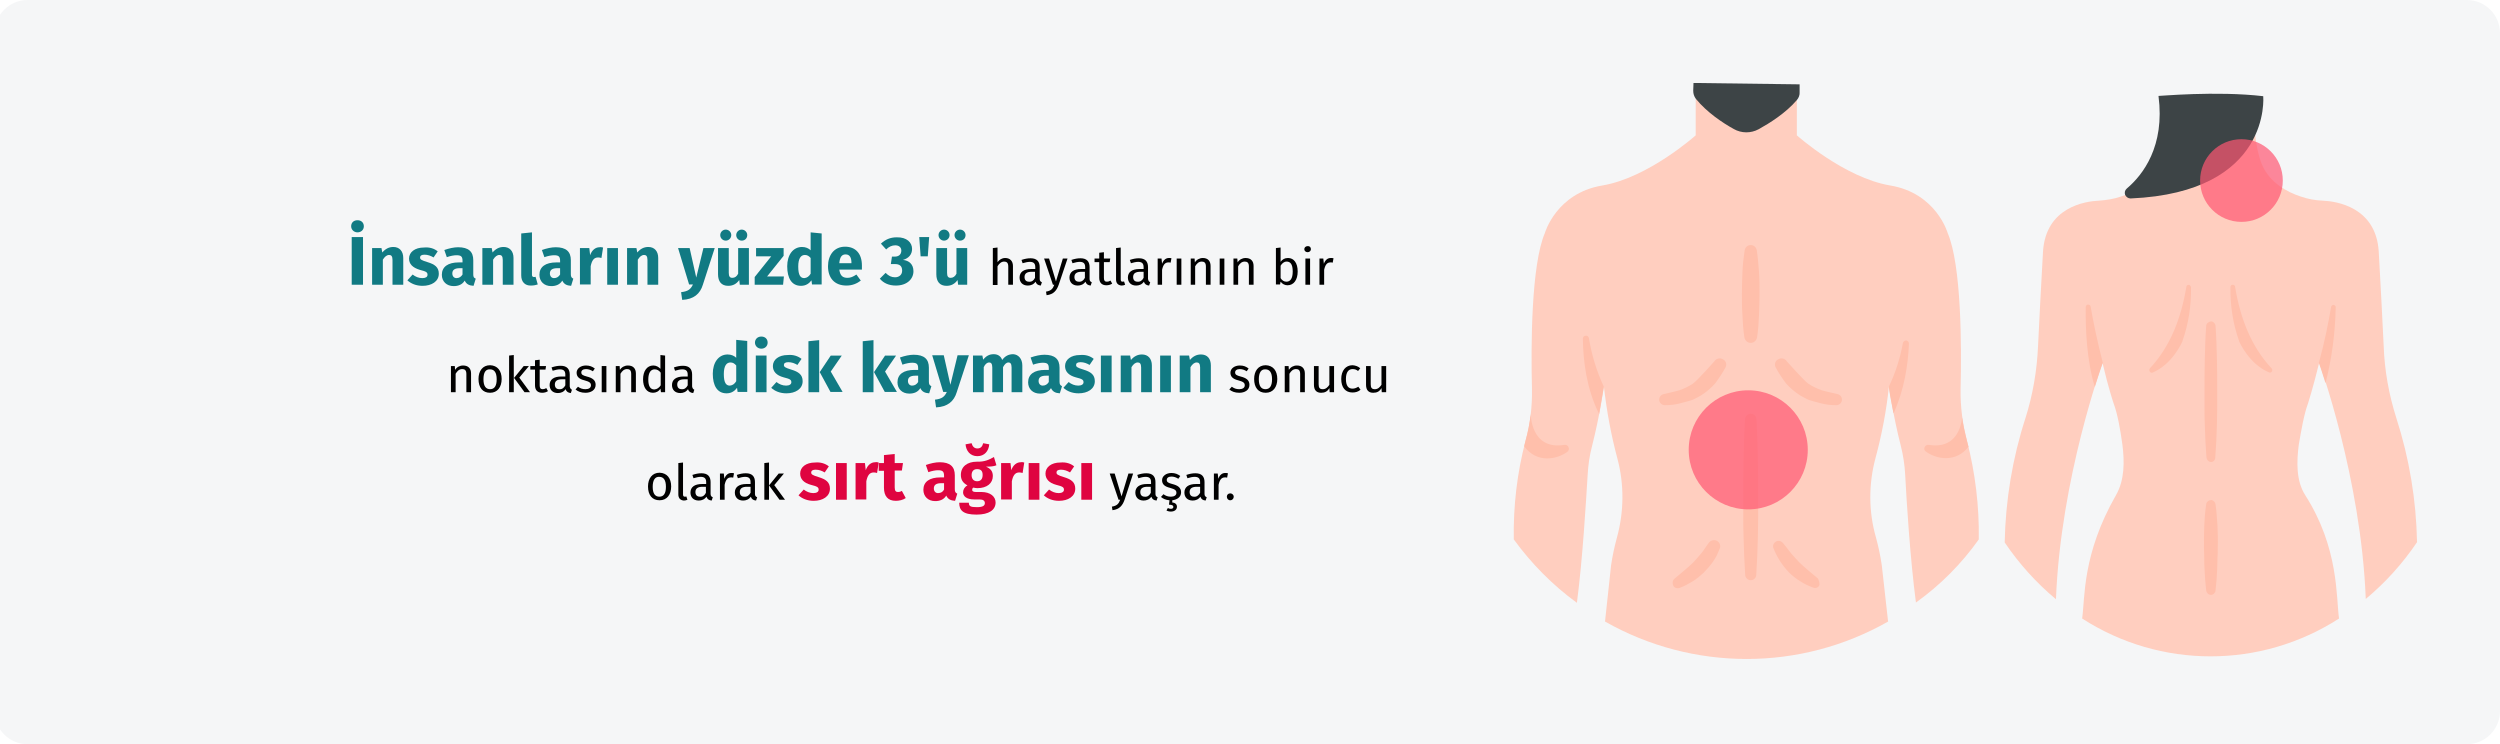 <?xml version="1.0" encoding="UTF-8"?>
<svg xmlns="http://www.w3.org/2000/svg" xmlns:xlink="http://www.w3.org/1999/xlink" version="1.1" x="0px" y="0px" viewBox="0 0 907 270" style="enable-background:new 0 0 907 270;" xml:space="preserve">
<style type="text/css">
	.st0{fill:#FFFFFF;}
	.st1{fill:#F5F6F7;}
	.st2{fill:#FFCEBF;}
	.st3{fill:#FFBFAB;}
	.st4{fill:#FF5872;fill-opacity:0.7;}
	.st5{fill:#3D4446;}
	.st6{fill:#117A83;}
	.st7{fill:#DF0440;}
</style>
<g id="Ebene_1">
	<g id="Ebene_1_00000030474723077292763270000001203606859872853395_">
		<rect id="Rectangle" x="-2" class="st0" width="909" height="270"></rect>
		<g id="Mask" transform="translate(60, 17)">
			<path id="path-1" class="st1" d="M-50-17h885c6.6,0,12,5.4,12,12v246c0,6.6-5.4,12-12,12H-50c-6.6,0-12-5.4-12-12V-5     C-62-11.6-56.6-17-50-17z"></path>
		</g>
		<g id="muscle" transform="translate(611, 47)">
			<path id="Path" class="st2" d="M106.9,148.7c0.2-12.1-1.3-24.2-4.3-35.9c-1.6-6.1-2.4-12.3-2.3-18.6c0.4-15.6,0.3-45.1-4.7-56.7     c0,0-4.1-14.4-20.8-17.2S40.9,2.1,40.9,2.1v-16.5c-5.9-1.1-30.7-1.1-36.7,0V2.1c0,0-17.2,15.4-33.9,18.2s-20.8,17.2-20.8,17.2     c-5,11.6-5.1,41.1-4.7,56.7c0.1,6.3-0.6,12.5-2.3,18.6c-3.1,11.7-4.5,23.8-4.3,35.9c6.4,8.8,14.1,16.6,22.9,23     c2.1-16,3.3-36.7,3.9-46.4c0.2-3.6,0.7-7.1,1.6-10.5c2.8-11,4.3-21.5,4.3-21.5c1,8.8,2.6,17.5,4.9,26.1     c2.5,9.4,2.4,19.3-0.2,28.7c-0.9,3.3-1.6,6.6-2.1,10l-2.2,20.4c31.9,18.1,70.9,18.1,102.7,0L71.7,158c-0.5-3.4-1.2-6.7-2.1-10     c-2.7-9.4-2.7-19.3-0.2-28.7c2.3-8.5,4-17.3,4.9-26.1c0,0,1.5,10.5,4.3,21.5c0.9,3.5,1.4,7,1.6,10.5c0.5,9.8,1.8,30.4,3.9,46.4     C92.9,165.3,100.6,157.6,106.9,148.7z"></path>
			<g id="Group_1_" transform="translate(3.863, 58.799)">
				<path id="Path_1_" class="st3" d="M22.5-15c0.4,2.6,0.6,5.3,0.8,7.9s0.2,5.3,0.2,7.9s-0.1,5.3-0.2,7.9S23,14,22.6,16.6      c-0.2,1.1-1.1,2-2.3,2c-1.1,0-2.1-0.8-2.3-2c-0.4-2.6-0.6-5.3-0.7-7.9c-0.2-2.6-0.2-5.3-0.2-7.9s0.1-5.3,0.2-7.9      s0.4-5.3,0.8-7.9c0.2-1.1,1.1-1.9,2.2-1.9S22.3-16.1,22.5-15L22.5-15z"></path>
				<path id="Path_2_" class="st3" d="M11.2,27.4c-1.1,2.1-2.4,4-3.8,5.9c-1.5,1.7-3.3,3.2-5.2,4.4c0,0-2.5,1.4-3.1,1.6      c-0.6,0.2-2.6,0.8-4.3,1.2c-1.8,0.5-3.7,0.7-5.6,0.7h-0.1c-1,0-1.9-0.8-2-1.8s0.5-1.9,1.5-2.2c0,0,4.9-1.1,5.8-1.4      c1.7-0.6,3.4-1.4,4.9-2.4s7.8-8.1,7.8-8.1c0.6-1,2-1.4,3-0.8C11.3,25,11.7,26.3,11.2,27.4L11.2,27.4z"></path>
				<path id="Path_3_" class="st3" d="M29.3,27.4c1.1,2.1,2.4,4,3.8,5.9c1.5,1.7,3.3,3.2,5.2,4.4c0,0,2.5,1.4,3.1,1.6      c0.6,0.2,2.6,0.8,4.3,1.2c1.8,0.5,3.7,0.7,5.6,0.7h0.1c1,0,1.9-0.8,2-1.8s-0.5-1.9-1.5-2.2c0,0-4.9-1.1-5.8-1.4      c-1.7-0.6-3.4-1.4-4.9-2.4s-7.8-8.1-7.8-8.1c-0.6-1-2-1.4-3-0.8C29.2,25,28.8,26.3,29.3,27.4L29.3,27.4z"></path>
				<path id="Path_4_" class="st3" d="M22.4,46.3c0.5,9.4,0.6,18.8,0.6,28.3v7.1c0,2.4-0.1,4.7-0.1,7.1c-0.1,4.7-0.3,9.4-0.6,14.1      c-0.1,1-0.9,1.8-2,1.8c-1,0-1.9-0.8-2-1.8c-0.3-4.7-0.5-9.4-0.6-14.1c-0.1-2.4-0.1-4.7-0.1-7.1v-7.1c0-9.4,0.1-18.8,0.6-28.3      c0.1-1.1,1-2,2.1-2S22.3,45.1,22.4,46.3L22.4,46.3z"></path>
				<circle id="Oval" class="st4" cx="19.4" cy="57.4" r="21.6"></circle>
				<path id="Path_5_" class="st3" d="M9.1,93.1C9,93.4,8.2,95.3,8,95.7c-0.4,0.8-0.9,1.5-1.4,2.3c-1,1.4-2.2,2.8-3.4,4      c-1.3,1.2-2.6,2.3-4.1,3.2c-1.5,0.9-3,1.7-4.6,2.3c-0.9,0.3-1.9,0-2.3-0.8c-0.4-0.8-0.3-1.9,0.4-2.5l0.1-0.1      c0.6-0.5,5.8-4.8,6.8-5.9s2-2.2,2.9-3.3c0.5-0.6,0.9-1.2,1.3-1.8l1.4-2C5.8,90.2,7,89.9,8,90.4S9.5,92.1,9.1,93.1L9.1,93.1z"></path>
				<path id="Path_6_" class="st3" d="M-47.3,55.6c-12.3,2-12.2-11.2-12.2-11.2l0,0c-0.4,3.3-1,6.5-1.9,9.7c-0.2,0.7-0.3,1.3-0.5,2      c4.6,6.3,11.9,4.8,15.7,2c0.5-0.4,0.7-1.1,0.4-1.6C-46,55.8-46.7,55.5-47.3,55.6L-47.3,55.6z"></path>
				<path id="Path_7_" class="st3" d="M99.3,56.3c-0.2-0.8-0.4-1.5-0.6-2.3c-0.7-2.7-1.3-5.4-1.7-8.2c-0.4,3.4-2.4,11.4-12.1,9.8      c-0.6-0.1-1.2,0.2-1.5,0.8s-0.1,1.3,0.4,1.6C87.6,60.8,94.7,62.2,99.3,56.3L99.3,56.3z"></path>
				<path id="Path_8_" class="st3" d="M-33,34.5c-2.6-5.6-4.4-11.5-5.4-17.6c-0.1-0.6-0.6-1-1.2-0.9c-0.6,0-1,0.5-1,1.1      c0.1,8,1.3,18.1,5.9,27.3L-33,34.5z"></path>
				<path id="Path_9_" class="st3" d="M34.9,94.9c1,1.1,1.9,2.2,3,3.3c1,1.1,6.2,5.4,6.8,5.9c0,0,1,2,0.3,2.8      c-0.5,0.6-1.3,0.8-2,0.5c-1.6-0.6-3.2-1.3-4.7-2.3c-1.5-0.9-2.9-2-4.1-3.2c-2.5-2.6-4.4-5.6-5.7-8.9c-0.3-0.9,0.1-1.8,0.9-2.3      s1.8-0.3,2.4,0.3C31.9,91,34.7,94.6,34.9,94.9L34.9,94.9z"></path>
				<path id="Path_10_" class="st3" d="M75.5,18.7c-1,5.5-2.7,10.8-5.1,15.8v0.2c0.1,1,0.7,4.6,1.7,9.5c3.9-8.5,5.3-17.7,5.6-25.3      c0-0.6-0.4-1.1-1-1.2C76.2,17.7,75.6,18.1,75.5,18.7L75.5,18.7z"></path>
			</g>
			<path id="Path_11_" class="st5" d="M41.9-13.6v-2.8L3.4-16.9l-0.1,2.8c0,1.1,0.3,2.1,1,3C8.2-6.3,14-2.4,18-0.2     c2.8,1.6,6.2,1.6,9,0.1c4-2.2,9.9-5.9,13.9-10.6C41.6-11.5,42-12.6,41.9-13.6L41.9-13.6z"></path>
		</g>
		<g>
			<path id="Path_12_" class="st2" d="M837.4,146.2c0,0,1.8-5.6,4-14.6c0,0,15.2,41.7,16.9,85.7c7.2-6,13.4-12.9,18.6-20.6     c-0.3-15.3-2.8-30.4-7.5-45c-2.7-8.5-4.3-17.3-4.6-26.2c-0.5-9.8-1.1-22.7-1.8-34.3c-1-16.1-15.4-18.2-20.3-18.4     c-2.7-0.1-5.4-0.6-8-1.5c-4.9-1.6-11.3-5-14.1-11.7c-2.4-5.8-3.1-15.3-3.2-23.3c-10.1-1.8-20.5-1.8-30.6,0     c-0.1,8-0.8,17.5-3.2,23.3c-2.8,6.7-9.2,10.1-14.1,11.7c-2.6,0.9-5.3,1.3-8,1.5c-4.9,0.2-19.3,2.3-20.3,18.5     c-0.7,11.6-1.3,24.5-1.8,34.3c-0.4,8.9-1.9,17.7-4.6,26.2c-4.7,14.5-7.2,29.7-7.5,45c5.2,7.7,11.5,14.7,18.6,20.6     c1.7-44,16.9-85.7,16.9-85.7c2.1,9,4,14.6,4,14.6c1.5,4,2.5,9.9,3.2,15c0.8,6.2,0.8,12.9-2.3,18.3c-12.3,21.5-11.2,37-12.3,44.8     c28.4,18.3,64.8,18.3,93.2,0c-1.1-7.7,0-25.6-12.3-44.8c-3.3-5.2-3.1-12.1-2.3-18.3C834.9,156.1,835.9,150.2,837.4,146.2     L837.4,146.2z"></path>
			<path id="Path_13_" class="st3" d="M762.9,131.6c-2-7.7-3.5-15-4.4-20.3c0-0.5-0.5-0.8-1-0.8s-0.8,0.5-0.8,1     c-0.1,7.6,0.3,19,3.3,28.9C761.7,134.8,762.9,131.6,762.9,131.6L762.9,131.6z"></path>
			<path id="Path_14_" class="st3" d="M780,133.6c7.3-7.8,11.3-18,13.2-29.5c0-0.3,0.2-0.6,0.5-0.7s0.6-0.1,0.8,0.1s0.4,0.5,0.4,0.8     c0.1,6.6-0.9,13.2-3.1,19.4c0,0,0,0,0,0.1c-0.2,0.5-3.7,8.4-10.9,11.4C780.1,135.5,779.4,134.3,780,133.6L780,133.6z"></path>
			<path id="Path_15_" class="st3" d="M845.7,111.5c-0.9,5.3-2.3,12.5-4.4,20.1v0.1c0.2,0.5,1.1,3.1,2.4,7.3     c2.3-8.9,3.5-18.1,3.7-27.4c0.1-0.5-0.3-0.9-0.8-1C846.2,110.6,845.7,111,845.7,111.5L845.7,111.5z"></path>
			<path id="Path_16_" class="st3" d="M803.8,118.3c0.3,4,0.4,8,0.5,11.9c0.1,4,0.1,8,0.1,11.9c0,2,0,4,0,6s-0.1,4-0.1,6     c-0.1,4-0.3,8-0.6,11.9c0,0.4-0.2,0.9-0.5,1.2s-0.8,0.5-1.2,0.4c-0.8-0.1-1.4-0.8-1.5-1.6c-0.3-4-0.5-8-0.6-11.9     c-0.1-2-0.1-4-0.1-6s0-4,0-6c0-4,0-8,0.1-11.9c0.1-4,0.2-8,0.5-11.9c0-0.5,0.2-0.9,0.6-1.2s0.8-0.5,1.3-0.5     C803.1,116.7,803.8,117.5,803.8,118.3L803.8,118.3z"></path>
			<path id="Path_17_" class="st3" d="M824.1,133.6c-7.3-7.8-11.3-18-13.2-29.5c0-0.5-0.4-0.8-0.9-0.8s-0.8,0.4-0.8,0.9     c-0.1,6.6,0.9,13.2,3.1,19.4c0,0,0,0,0,0.1c0.2,0.5,3.7,8.4,10.9,11.4C824.1,135.5,824.8,134.3,824.1,133.6L824.1,133.6z"></path>
			<path id="Path_18_" class="st3" d="M803.8,183c0.4,2.6,0.5,5.2,0.7,7.8c0.1,2.6,0.2,5.2,0.1,7.8c0,1.3,0,2.6-0.1,3.9     c0,1.3-0.1,2.6-0.1,3.9c-0.1,2.6-0.3,5.2-0.6,7.8c0,0.5-0.3,0.9-0.6,1.2c-0.4,0.3-0.8,0.5-1.3,0.4c-0.8-0.1-1.4-0.8-1.5-1.6     c-0.3-2.6-0.5-5.2-0.6-7.8c-0.1-1.3-0.1-2.6-0.1-3.9c0-1.3-0.1-2.6-0.1-3.9c0-2.6,0-5.2,0.1-7.8s0.3-5.2,0.7-7.8     c0-0.5,0.3-0.9,0.7-1.2s0.8-0.4,1.3-0.4C803.1,181.6,803.7,182.2,803.8,183L803.8,183z"></path>
			<path id="Path_19_" class="st5" d="M821.1,34.9c0,0,3.2,34.9-48.1,37.1c-0.9,0-1.6-0.5-2-1.3c-0.3-0.8-0.1-1.7,0.6-2.3     c5.8-4.9,13.9-15.3,11.5-33.6C783.1,34.9,804,32.9,821.1,34.9z"></path>
			<circle id="Oval_1_" class="st4" cx="813.2" cy="65.5" r="15"></circle>
		</g>
	</g>
	<g>
		<g>
			<path class="st6" d="M132,82.1c0,1.3-1,2.2-2.3,2.2s-2.3-1-2.3-2.2c0-1.3,0.9-2.2,2.3-2.2S132,80.8,132,82.1z M131.7,103.3h-4.1     V86h4.1V103.3z"></path>
			<path class="st6" d="M146.3,93.6v9.7h-3.9v-9c0-1.4-0.5-1.8-1.2-1.8c-0.9,0-1.6,0.6-2.3,1.7v9.1h-3.9V90h3.4l0.3,1.6     c1.1-1.3,2.4-2,4-2C144.9,89.6,146.3,91.1,146.3,93.6z"></path>
			<path class="st6" d="M158.8,91.2l-1.5,2.2c-1-0.6-2.1-1-3.3-1c-1.1,0-1.6,0.4-1.6,1c0,0.7,0.4,1,2.7,1.7c2.6,0.8,4.1,1.8,4.1,4.2     c0,2.8-2.6,4.4-5.9,4.4c-2.3,0-4.2-0.8-5.5-2l1.9-2.1c1,0.8,2.2,1.3,3.5,1.3c1.2,0,1.9-0.4,1.9-1.2c0-0.9-0.4-1.2-2.8-1.8     c-2.6-0.8-3.9-2.1-3.9-4.1c0-2.3,2.1-4,5.4-4C155.9,89.6,157.6,90.2,158.8,91.2z"></path>
			<path class="st6" d="M172.6,101.1l-0.8,2.6c-1.6-0.1-2.6-0.6-3.2-1.9c-0.9,1.5-2.4,2-4,2c-2.6,0-4.3-1.7-4.3-4.1     c0-2.9,2.2-4.5,6.2-4.5h1.3v-0.6c0-1.6-0.6-2-2.2-2c-0.8,0-2.1,0.2-3.5,0.7l-0.9-2.6c1.7-0.6,3.5-1,5-1c3.8,0,5.5,1.6,5.5,4.7     v5.1C171.7,100.5,171.9,100.8,172.6,101.1z M167.8,99.6v-2.3h-1c-1.8,0-2.7,0.6-2.7,1.9c0,1,0.6,1.7,1.5,1.7     C166.6,100.9,167.3,100.4,167.8,99.6z"></path>
			<path class="st6" d="M186.3,93.6v9.7h-3.9v-9c0-1.4-0.5-1.8-1.2-1.8c-0.9,0-1.6,0.6-2.3,1.7v9.1h-3.9V90h3.4l0.3,1.6     c1.1-1.3,2.4-2,4-2C184.9,89.6,186.3,91.1,186.3,93.6z"></path>
			<path class="st6" d="M189.1,99.9V84.7l3.9-0.4v15.4c0,0.5,0.2,0.8,0.7,0.8c0.3,0,0.5,0,0.6-0.1l0.8,2.8c-0.6,0.2-1.5,0.4-2.4,0.4     C190.5,103.7,189.1,102.3,189.1,99.9z"></path>
			<path class="st6" d="M208,101.1l-0.8,2.6c-1.6-0.1-2.6-0.6-3.2-1.9c-0.9,1.5-2.4,2-4,2c-2.6,0-4.3-1.7-4.3-4.1     c0-2.9,2.2-4.5,6.2-4.5h1.3v-0.6c0-1.6-0.6-2-2.2-2c-0.8,0-2.1,0.2-3.5,0.7l-0.9-2.6c1.7-0.6,3.5-1,5-1c3.8,0,5.5,1.6,5.5,4.7     v5.1C207.1,100.5,207.4,100.8,208,101.1z M203.2,99.6v-2.3h-1c-1.8,0-2.7,0.6-2.7,1.9c0,1,0.6,1.7,1.5,1.7     C202,100.9,202.7,100.4,203.2,99.6z"></path>
			<path class="st6" d="M218.8,89.8l-0.6,3.8c-0.4-0.1-0.7-0.2-1.2-0.2c-1.6,0-2.3,1.2-2.7,3.2v6.6h-3.9V90h3.4l0.3,2.6     c0.6-1.8,1.9-2.9,3.4-2.9C217.9,89.6,218.3,89.7,218.8,89.8z"></path>
			<path class="st6" d="M224.2,103.3h-3.9V90h3.9V103.3z"></path>
			<path class="st6" d="M238.8,93.6v9.7h-3.9v-9c0-1.4-0.5-1.8-1.2-1.8c-0.9,0-1.6,0.6-2.3,1.7v9.1h-3.9V90h3.4l0.3,1.6     c1.1-1.3,2.4-2,4-2C237.4,89.6,238.8,91.1,238.8,93.6z"></path>
			<path class="st6" d="M255,103.3c-1,3.3-3.3,5.3-7.5,5.5l-0.4-2.8c2.6-0.3,3.5-1.1,4.3-2.8H250L246,90h4.2l2.4,10.7l2.6-10.7h4.1     L255,103.3z"></path>
			<path class="st6" d="M271.8,103.3h-3.4l-0.2-1.7c-1,1.4-2.3,2.1-4,2.1c-2.5,0-3.7-1.6-3.7-4.2V90h3.9v9c0,1.3,0.4,1.8,1.3,1.8     s1.6-0.5,2.1-1.5V90h3.9V103.3z M265.3,85.3c0,1.1-0.9,2-2,2c-1.1,0-2-0.9-2-2s0.9-2,2-2C264.4,83.3,265.3,84.2,265.3,85.3z      M271.1,85.3c0,1.1-0.8,2-2,2c-1.1,0-2-0.9-2-2s0.9-2,2-2C270.2,83.3,271.1,84.2,271.1,85.3z"></path>
			<path class="st6" d="M284.3,92.8l-6,7.5h6.1l-0.3,3h-10.3v-2.8l6-7.5h-5.5v-3h10V92.8z"></path>
			<path class="st6" d="M298.1,84.7v18.5h-3.5l-0.2-1.5c-0.8,1.1-2,2-3.8,2c-3.4,0-5-2.8-5-7.1c0-4.1,2.1-7,5.4-7     c1.3,0,2.4,0.5,3.1,1.2v-6.5L298.1,84.7z M294.1,99.3v-5.7c-0.6-0.7-1.2-1.1-2.1-1.1c-1.4,0-2.4,1.2-2.4,4.2     c0,3.3,0.9,4.2,2.2,4.2C292.8,100.8,293.5,100.3,294.1,99.3z"></path>
			<path class="st6" d="M312.7,97.8h-8.2c0.3,2.4,1.4,3,3,3c1.1,0,2-0.4,3.2-1.2l1.6,2.2c-1.3,1-3,1.8-5.2,1.8c-4.4,0-6.7-2.8-6.7-7     c0-4,2.2-7.1,6.2-7.1c3.8,0,6.1,2.5,6.1,6.8C312.7,96.8,312.7,97.4,312.7,97.8z M308.9,95.3c0-1.8-0.6-3-2.1-3     c-1.3,0-2.1,0.8-2.3,3.2h4.4V95.3z"></path>
			<path class="st6" d="M330.9,90.3c0,2-1.2,3.4-3.3,4c2.1,0.2,3.8,1.5,3.8,4.1c0,2.8-2.3,5.2-6.4,5.2c-2.5,0-4.5-0.9-5.8-2.5     l2.1-2.1c1.1,1.1,2.1,1.6,3.4,1.6c1.5,0,2.6-0.9,2.6-2.4c0-1.8-1-2.4-2.7-2.4h-1.4l0.4-2.7h1c1.5,0,2.4-0.8,2.4-2.2     c0-1.2-0.9-1.9-2.2-1.9c-1.2,0-2.3,0.5-3.3,1.5l-1.9-2.1c1.6-1.5,3.4-2.3,5.7-2.3C329,86,330.9,88,330.9,90.3z"></path>
			<path class="st6" d="M333.5,86h3.6l-0.5,7H334L333.5,86z"></path>
			<path class="st6" d="M351,103.3h-3.4l-0.2-1.7c-1,1.4-2.3,2.1-4,2.1c-2.5,0-3.7-1.6-3.7-4.2V90h3.9v9c0,1.3,0.4,1.8,1.3,1.8     s1.6-0.5,2.1-1.5V90h3.9V103.3z M344.5,85.3c0,1.1-0.9,2-2,2c-1.1,0-2-0.9-2-2s0.9-2,2-2C343.6,83.3,344.5,84.2,344.5,85.3z      M350.3,85.3c0,1.1-0.8,2-2,2c-1.1,0-2-0.9-2-2s0.9-2,2-2C349.4,83.3,350.3,84.2,350.3,85.3z"></path>
			<path d="M367.5,96.5v6.8h-1.7v-6.6c0-1.4-0.6-1.8-1.5-1.8c-1,0-1.8,0.7-2.4,1.7v6.8h-1.7V90l1.7-0.2v5.3c0.7-0.9,1.6-1.5,2.8-1.5     C366.4,93.6,367.5,94.7,367.5,96.5z"></path>
			<path d="M378,102.4l-0.4,1.2c-1-0.1-1.6-0.5-1.9-1.4c-0.7,1-1.7,1.4-2.8,1.4c-1.9,0-3-1.2-3-2.9c0-2,1.5-3.1,4.2-3.1h1.5v-0.7     c0-1.4-0.7-1.9-2-1.9c-0.7,0-1.6,0.2-2.6,0.5l-0.4-1.2c1.2-0.4,2.2-0.6,3.3-0.6c2.3,0,3.3,1.2,3.3,3.2v4.3     C377.2,101.9,377.5,102.2,378,102.4z M375.5,100.8v-2.2h-1.2c-1.7,0-2.6,0.6-2.6,1.9c0,1.1,0.6,1.7,1.6,1.7     C374.3,102.3,375,101.8,375.5,100.8z"></path>
			<path d="M384.1,103.3c-0.7,2-1.8,3.5-4.4,3.8l-0.2-1.3c1.9-0.3,2.5-1.1,3-2.5H382l-3.2-9.5h1.8l2.5,8.3l2.5-8.3h1.7L384.1,103.3z     "></path>
			<path d="M396.1,102.4l-0.4,1.2c-1-0.1-1.6-0.5-1.9-1.4c-0.7,1-1.7,1.4-2.8,1.4c-1.9,0-3-1.2-3-2.9c0-2,1.5-3.1,4.2-3.1h1.5v-0.7     c0-1.4-0.7-1.9-2-1.9c-0.7,0-1.6,0.2-2.6,0.5l-0.4-1.2c1.2-0.4,2.2-0.6,3.3-0.6c2.3,0,3.3,1.2,3.3,3.2v4.3     C395.3,101.9,395.6,102.2,396.1,102.4z M393.6,100.8v-2.2h-1.2c-1.7,0-2.6,0.6-2.6,1.9c0,1.1,0.6,1.7,1.6,1.7     C392.3,102.3,393.1,101.8,393.6,100.8z"></path>
			<path d="M403.5,102.9c-0.6,0.4-1.3,0.6-2.1,0.6c-1.6,0-2.6-0.9-2.6-2.7v-5.7h-1.7v-1.3h1.7v-2.1l1.7-0.2v2.3h2.3l-0.2,1.3h-2.1     v5.7c0,1,0.3,1.4,1.1,1.4c0.4,0,0.8-0.1,1.3-0.4L403.5,102.9z"></path>
			<path d="M404.9,101.4V90l1.7-0.2v11.6c0,0.5,0.2,0.8,0.6,0.8c0.2,0,0.4,0,0.6-0.1l0.4,1.2c-0.4,0.2-0.8,0.3-1.3,0.3     C405.7,103.5,404.9,102.8,404.9,101.4z"></path>
			<path d="M417.3,102.4l-0.4,1.2c-1-0.1-1.6-0.5-1.9-1.4c-0.7,1-1.7,1.4-2.8,1.4c-1.9,0-3-1.2-3-2.9c0-2,1.5-3.1,4.2-3.1h1.5v-0.7     c0-1.4-0.7-1.9-2-1.9c-0.7,0-1.6,0.2-2.6,0.5l-0.4-1.2c1.2-0.4,2.2-0.6,3.3-0.6c2.3,0,3.3,1.2,3.3,3.2v4.3     C416.6,101.9,416.9,102.2,417.3,102.4z M414.9,100.8v-2.2h-1.2c-1.7,0-2.6,0.6-2.6,1.9c0,1.1,0.6,1.7,1.6,1.7     C413.6,102.3,414.4,101.8,414.9,100.8z"></path>
			<path d="M425,93.7l-0.3,1.6c-0.3-0.1-0.5-0.1-0.8-0.1c-1.2,0-1.9,0.8-2.3,2.7v5.4H420v-9.5h1.4l0.2,1.9c0.5-1.4,1.4-2.1,2.5-2.1     C424.4,93.6,424.7,93.6,425,93.7z"></path>
			<path d="M428.6,103.3h-1.7v-9.5h1.7V103.3z"></path>
			<path d="M439.2,96.5v6.8h-1.7v-6.6c0-1.4-0.6-1.8-1.5-1.8c-1.1,0-1.8,0.7-2.4,1.7v6.7H432v-9.5h1.4l0.1,1.4     c0.6-1,1.7-1.6,2.9-1.6C438.2,93.6,439.2,94.7,439.2,96.5z"></path>
			<path d="M444.2,103.3h-1.7v-9.5h1.7V103.3z"></path>
			<path d="M454.8,96.5v6.8h-1.7v-6.6c0-1.4-0.6-1.8-1.5-1.8c-1.1,0-1.8,0.7-2.4,1.7v6.7h-1.7v-9.5h1.4l0.1,1.4     c0.6-1,1.7-1.6,2.9-1.6C453.8,93.6,454.8,94.7,454.8,96.5z"></path>
			<path d="M470.8,98.5c0,3-1.4,5-3.7,5c-1,0-1.9-0.5-2.5-1.3l-0.2,1h-1.5V90l1.7-0.2V95c0.6-0.9,1.5-1.4,2.7-1.4     C469.4,93.6,470.8,95.4,470.8,98.5z M469,98.5c0-2.7-0.9-3.6-2.2-3.6c-1,0-1.7,0.7-2.2,1.5v4.5c0.5,0.8,1.2,1.3,2.1,1.3     C468.1,102.2,469,101.1,469,98.5z"></path>
			<path d="M475.6,90.4c0,0.6-0.5,1.1-1.2,1.1c-0.7,0-1.2-0.5-1.2-1.1c0-0.6,0.5-1.1,1.2-1.1C475.1,89.2,475.6,89.7,475.6,90.4z      M475.3,103.3h-1.7v-9.5h1.7V103.3z"></path>
			<path d="M483.8,93.7l-0.3,1.6c-0.3-0.1-0.5-0.1-0.8-0.1c-1.2,0-1.9,0.8-2.3,2.7v5.4h-1.7v-9.5h1.4l0.2,1.9     c0.5-1.4,1.4-2.1,2.5-2.1C483.1,93.6,483.5,93.6,483.8,93.7z"></path>
			<path d="M170.9,135.5v6.8h-1.7v-6.6c0-1.4-0.6-1.8-1.5-1.8c-1.1,0-1.8,0.7-2.4,1.7v6.7h-1.7v-9.5h1.4l0.1,1.4     c0.6-1,1.7-1.6,2.9-1.6C169.9,132.6,170.9,133.7,170.9,135.5z"></path>
			<path d="M182,137.5c0,2.9-1.5,5-4.2,5c-2.7,0-4.2-1.9-4.2-5c0-2.9,1.5-5,4.2-5C180.5,132.6,182,134.5,182,137.5z M175.4,137.6     c0,2.5,0.9,3.6,2.4,3.6c1.6,0,2.4-1.2,2.4-3.6c0-2.5-0.9-3.6-2.4-3.6C176.2,133.9,175.4,135.1,175.4,137.6z"></path>
			<path d="M186.4,142.3h-1.7V129l1.7-0.2V142.3z M188.4,137l3.9,5.3h-2l-3.8-5.2l3.5-4.3h1.9L188.4,137z"></path>
			<path d="M198.8,141.9c-0.6,0.4-1.3,0.6-2.1,0.6c-1.6,0-2.6-0.9-2.6-2.7v-5.7h-1.7v-1.3h1.7v-2.1l1.7-0.2v2.3h2.3l-0.2,1.3h-2.1     v5.7c0,1,0.3,1.4,1.1,1.4c0.4,0,0.8-0.1,1.3-0.4L198.8,141.9z"></path>
			<path d="M207.5,141.4l-0.4,1.2c-1-0.1-1.6-0.5-1.9-1.4c-0.7,1-1.7,1.4-2.8,1.4c-1.9,0-3-1.2-3-2.9c0-2,1.5-3.1,4.2-3.1h1.5v-0.7     c0-1.4-0.7-1.9-2-1.9c-0.7,0-1.6,0.2-2.6,0.5l-0.4-1.2c1.2-0.4,2.2-0.6,3.3-0.6c2.3,0,3.3,1.2,3.3,3.2v4.3     C206.8,140.9,207.1,141.2,207.5,141.4z M205.1,139.8v-2.2h-1.2c-1.7,0-2.6,0.6-2.6,1.9c0,1.1,0.6,1.7,1.6,1.7     C203.8,141.3,204.6,140.8,205.1,139.8z"></path>
			<path d="M215.8,133.7l-0.7,1c-0.8-0.5-1.6-0.8-2.5-0.8c-1.1,0-1.7,0.5-1.7,1.2c0,0.8,0.5,1.1,2,1.5c2,0.5,3.2,1.3,3.2,3     c0,2-1.8,2.9-3.7,2.9c-1.6,0-2.8-0.5-3.6-1.2l0.9-1c0.8,0.6,1.6,0.9,2.7,0.9c1.2,0,2-0.5,2-1.4c0-0.9-0.5-1.3-2.3-1.8     c-2.1-0.5-2.9-1.4-2.9-2.8c0-1.5,1.5-2.6,3.4-2.6C213.9,132.6,214.9,133,215.8,133.7z"></path>
			<path d="M220,142.3h-1.7v-9.5h1.7V142.3z"></path>
			<path d="M230.7,135.5v6.8H229v-6.6c0-1.4-0.6-1.8-1.5-1.8c-1.1,0-1.8,0.7-2.4,1.7v6.7h-1.7v-9.5h1.4l0.1,1.4     c0.6-1,1.7-1.6,2.9-1.6C229.7,132.6,230.7,133.7,230.7,135.5z"></path>
			<path d="M241.3,129v13.3h-1.5l-0.2-1.3c-0.6,1-1.6,1.5-2.7,1.5c-2.3,0-3.6-2-3.6-4.9c0-2.9,1.4-5,3.7-5c1.1,0,1.9,0.5,2.6,1.2v-5     L241.3,129z M239.7,139.8v-4.6c-0.6-0.8-1.3-1.2-2.2-1.2c-1.4,0-2.3,1.2-2.3,3.7c0,2.5,0.8,3.6,2.2,3.6     C238.4,141.2,239.1,140.7,239.7,139.8z"></path>
			<path d="M251.9,141.4l-0.4,1.2c-1-0.1-1.6-0.5-1.9-1.4c-0.7,1-1.7,1.4-2.8,1.4c-1.9,0-3-1.2-3-2.9c0-2,1.5-3.1,4.2-3.1h1.5v-0.7     c0-1.4-0.7-1.9-2-1.9c-0.7,0-1.6,0.2-2.6,0.5l-0.4-1.2c1.2-0.4,2.2-0.6,3.3-0.6c2.3,0,3.3,1.2,3.3,3.2v4.3     C251.2,140.9,251.5,141.2,251.9,141.4z M249.5,139.8v-2.2h-1.2c-1.7,0-2.6,0.6-2.6,1.9c0,1.1,0.6,1.7,1.6,1.7     C248.2,141.3,249,140.8,249.5,139.8z"></path>
			<path class="st6" d="M271.1,123.7v18.5h-3.5l-0.2-1.5c-0.8,1.1-2,2-3.8,2c-3.4,0-5-2.8-5-7.1c0-4.1,2.1-7,5.4-7     c1.3,0,2.4,0.5,3.1,1.2v-6.5L271.1,123.7z M267.1,138.3v-5.7c-0.6-0.7-1.2-1.1-2.1-1.1c-1.4,0-2.4,1.2-2.4,4.2     c0,3.3,0.9,4.2,2.2,4.2C265.8,139.8,266.5,139.3,267.1,138.3z"></path>
			<path class="st6" d="M278.5,124.3c0,1.3-1,2.2-2.3,2.2s-2.3-1-2.3-2.2s0.9-2.2,2.3-2.2S278.5,123,278.5,124.3z M278.1,142.3h-3.9     V129h3.9V142.3z"></path>
			<path class="st6" d="M290.8,130.2l-1.5,2.2c-1-0.6-2.1-1-3.3-1c-1.1,0-1.6,0.4-1.6,1c0,0.7,0.4,1,2.7,1.7     c2.6,0.8,4.1,1.8,4.1,4.2c0,2.8-2.6,4.4-5.9,4.4c-2.3,0-4.2-0.8-5.5-2l1.9-2.1c1,0.8,2.2,1.3,3.5,1.3c1.2,0,1.9-0.5,1.9-1.2     c0-0.9-0.4-1.2-2.8-1.8c-2.6-0.7-3.9-2.1-3.9-4.1c0-2.3,2.1-4,5.4-4C287.8,128.6,289.5,129.2,290.8,130.2z"></path>
			<path class="st6" d="M297.2,142.3h-3.9v-18.5l3.9-0.4V142.3z M301.4,134.8l4.3,7.4h-4.4l-3.9-7.2l4-6h4L301.4,134.8z"></path>
			<path class="st6" d="M317,142.3H313v-18.5l3.9-0.4V142.3z M321.1,134.8l4.3,7.4H321l-3.9-7.2l4-6h4L321.1,134.8z"></path>
			<path class="st6" d="M337.9,140.1l-0.8,2.6c-1.6-0.1-2.6-0.6-3.2-1.9c-0.9,1.5-2.4,2-4,2c-2.6,0-4.3-1.7-4.3-4.1     c0-2.9,2.2-4.5,6.2-4.5h1.3v-0.6c0-1.6-0.6-2-2.2-2c-0.8,0-2.1,0.2-3.5,0.7l-0.9-2.6c1.7-0.6,3.5-1,5-1c3.8,0,5.5,1.6,5.5,4.7     v5.1C337,139.5,337.3,139.8,337.9,140.1z M333.1,138.6v-2.3h-1c-1.8,0-2.7,0.6-2.7,1.9c0,1,0.6,1.7,1.5,1.7     C331.9,139.9,332.6,139.4,333.1,138.6z"></path>
			<path class="st6" d="M347.1,142.3c-1,3.3-3.3,5.3-7.5,5.5l-0.4-2.8c2.6-0.3,3.5-1.1,4.3-2.8h-1.3l-4-13.3h4.2l2.4,10.7l2.6-10.7     h4.1L347.1,142.3z"></path>
			<path class="st6" d="M370.9,132.6v9.7h-3.9v-9c0-1.4-0.5-1.8-1.1-1.8c-0.8,0-1.4,0.6-2,1.7v9.1h-3.9v-9c0-1.4-0.5-1.8-1.1-1.8     c-0.8,0-1.5,0.6-2,1.7v9.1h-3.9V129h3.4l0.3,1.5c1-1.3,2.2-2,3.8-2c1.5,0,2.6,0.7,3.1,2.1c1-1.4,2.3-2.1,4-2.1     C369.4,128.6,370.9,130.1,370.9,132.6z"></path>
			<path class="st6" d="M385.3,140.1l-0.8,2.6c-1.6-0.1-2.6-0.6-3.2-1.9c-0.9,1.5-2.4,2-4,2c-2.6,0-4.3-1.7-4.3-4.1     c0-2.9,2.2-4.5,6.2-4.5h1.3v-0.6c0-1.6-0.6-2-2.2-2c-0.8,0-2.1,0.2-3.5,0.7l-0.9-2.6c1.7-0.6,3.5-1,5-1c3.8,0,5.5,1.6,5.5,4.7     v5.1C384.4,139.5,384.7,139.8,385.3,140.1z M380.5,138.6v-2.3h-1c-1.8,0-2.7,0.6-2.7,1.9c0,1,0.6,1.7,1.5,1.7     C379.3,139.9,380,139.4,380.5,138.6z"></path>
			<path class="st6" d="M396.8,130.2l-1.5,2.2c-1-0.6-2.1-1-3.3-1c-1.1,0-1.6,0.4-1.6,1c0,0.7,0.4,1,2.7,1.7     c2.6,0.8,4.1,1.8,4.1,4.2c0,2.8-2.6,4.4-5.9,4.4c-2.3,0-4.2-0.8-5.5-2l1.9-2.1c1,0.8,2.2,1.3,3.5,1.3c1.2,0,1.9-0.5,1.9-1.2     c0-0.9-0.4-1.2-2.8-1.8c-2.6-0.7-3.9-2.1-3.9-4.1c0-2.3,2.1-4,5.4-4C393.9,128.6,395.6,129.2,396.8,130.2z"></path>
			<path class="st6" d="M403.3,142.3h-3.9V129h3.9V142.3z"></path>
			<path class="st6" d="M417.9,132.6v9.7h-3.9v-9c0-1.4-0.5-1.8-1.2-1.8c-0.9,0-1.6,0.6-2.3,1.7v9.1h-3.9V129h3.4l0.3,1.6     c1.1-1.3,2.4-2,4-2C416.5,128.6,417.9,130.1,417.9,132.6z"></path>
			<path class="st6" d="M424.8,142.3h-3.9V129h3.9V142.3z"></path>
			<path class="st6" d="M439.3,132.6v9.7h-3.9v-9c0-1.4-0.5-1.8-1.2-1.8c-0.9,0-1.6,0.6-2.3,1.7v9.1h-3.9V129h3.4l0.3,1.6     c1.1-1.3,2.4-2,4-2C438,128.6,439.3,130.1,439.3,132.6z"></path>
			<path d="M453,133.7l-0.7,1c-0.8-0.5-1.6-0.8-2.5-0.8c-1.1,0-1.7,0.5-1.7,1.2c0,0.8,0.5,1.1,2,1.5c2,0.5,3.2,1.3,3.2,3     c0,2-1.8,2.9-3.7,2.9c-1.6,0-2.8-0.5-3.6-1.2l0.9-1c0.8,0.6,1.6,0.9,2.7,0.9c1.2,0,2-0.5,2-1.4c0-0.9-0.5-1.3-2.3-1.8     c-2.1-0.5-2.9-1.4-2.9-2.8c0-1.5,1.5-2.6,3.4-2.6C451.2,132.6,452.1,133,453,133.7z"></path>
			<path d="M463.4,137.5c0,2.9-1.5,5-4.2,5c-2.7,0-4.2-1.9-4.2-5c0-2.9,1.5-5,4.2-5C461.9,132.6,463.4,134.5,463.4,137.5z      M456.7,137.6c0,2.5,0.9,3.6,2.4,3.6c1.6,0,2.4-1.2,2.4-3.6c0-2.5-0.9-3.6-2.4-3.6C457.6,133.9,456.7,135.1,456.7,137.6z"></path>
			<path d="M473.4,135.5v6.8h-1.7v-6.6c0-1.4-0.6-1.8-1.5-1.8c-1.1,0-1.8,0.7-2.4,1.7v6.7h-1.7v-9.5h1.4l0.1,1.4     c0.6-1,1.7-1.6,2.9-1.6C472.4,132.6,473.4,133.7,473.4,135.5z"></path>
			<path d="M483.8,142.3h-1.4l-0.1-1.5c-0.7,1.2-1.6,1.7-3,1.7c-1.7,0-2.6-1-2.6-2.9v-6.8h1.7v6.6c0,1.3,0.4,1.8,1.5,1.8     s1.8-0.7,2.4-1.6v-6.8h1.7V142.3z"></path>
			<path d="M493.5,133.6l-0.8,1c-0.6-0.5-1.2-0.7-2-0.7c-1.5,0-2.4,1.2-2.4,3.6c0,2.5,0.9,3.5,2.4,3.5c0.8,0,1.4-0.3,2.1-0.7     l0.8,1.1c-0.8,0.7-1.8,1-2.9,1c-2.6,0-4.1-1.8-4.1-4.9c0-3,1.6-5,4.1-5C491.8,132.6,492.7,132.9,493.5,133.6z"></path>
			<path d="M502.7,142.3h-1.4l-0.1-1.5c-0.7,1.2-1.6,1.7-3,1.7c-1.7,0-2.6-1-2.6-2.9v-6.8h1.7v6.6c0,1.3,0.4,1.8,1.5,1.8     s1.8-0.7,2.4-1.6v-6.8h1.7V142.3z"></path>
			<path d="M243.5,176.5c0,2.9-1.5,5-4.2,5c-2.7,0-4.2-1.9-4.2-5c0-2.9,1.5-5,4.2-5C242,171.6,243.5,173.5,243.5,176.5z      M236.8,176.6c0,2.5,0.9,3.6,2.4,3.6c1.6,0,2.4-1.2,2.4-3.6c0-2.5-0.9-3.6-2.4-3.6C237.7,172.9,236.8,174.1,236.8,176.6z"></path>
			<path d="M246.1,179.4V168l1.7-0.2v11.6c0,0.5,0.2,0.8,0.6,0.8c0.2,0,0.4,0,0.6-0.1l0.4,1.2c-0.4,0.2-0.8,0.3-1.3,0.3     C246.9,181.5,246.1,180.8,246.1,179.4z"></path>
			<path d="M258.6,180.4l-0.4,1.2c-1-0.1-1.6-0.5-1.9-1.4c-0.7,1-1.7,1.4-2.8,1.4c-1.9,0-3-1.2-3-2.9c0-2,1.5-3.1,4.2-3.1h1.5v-0.7     c0-1.4-0.7-1.9-2-1.9c-0.7,0-1.6,0.2-2.6,0.5l-0.4-1.2c1.2-0.4,2.2-0.6,3.3-0.6c2.3,0,3.3,1.2,3.3,3.2v4.3     C257.8,179.9,258.1,180.2,258.6,180.4z M256.1,178.8v-2.2h-1.2c-1.7,0-2.6,0.6-2.6,1.9c0,1.1,0.6,1.7,1.6,1.7     C254.9,180.3,255.6,179.8,256.1,178.8z"></path>
			<path d="M266.3,171.7l-0.3,1.6c-0.3-0.1-0.5-0.1-0.8-0.1c-1.2,0-1.9,0.8-2.3,2.7v5.4h-1.7v-9.5h1.4l0.2,1.9     c0.5-1.4,1.4-2.1,2.5-2.1C265.6,171.6,266,171.6,266.3,171.7z"></path>
			<path d="M274.7,180.4l-0.4,1.2c-1-0.1-1.6-0.5-1.9-1.4c-0.7,1-1.7,1.4-2.8,1.4c-1.9,0-3-1.2-3-2.9c0-2,1.5-3.1,4.2-3.1h1.5v-0.7     c0-1.4-0.7-1.9-2-1.9c-0.7,0-1.6,0.2-2.6,0.5l-0.4-1.2c1.2-0.4,2.2-0.6,3.3-0.6c2.3,0,3.3,1.2,3.3,3.2v4.3     C273.9,179.9,274.2,180.2,274.7,180.4z M272.3,178.8v-2.2H271c-1.7,0-2.6,0.6-2.6,1.9c0,1.1,0.6,1.7,1.6,1.7     C271,180.3,271.7,179.8,272.3,178.8z"></path>
			<path d="M279,181.3h-1.7V168l1.7-0.2V181.3z M280.9,176l3.9,5.3h-2l-3.8-5.2l3.5-4.3h1.9L280.9,176z"></path>
			<path class="st7" d="M300.7,169.2l-1.5,2.2c-1-0.6-2.1-1-3.3-1c-1.1,0-1.6,0.4-1.6,1c0,0.7,0.4,1,2.7,1.7     c2.6,0.8,4.1,1.8,4.1,4.2c0,2.8-2.6,4.4-5.9,4.4c-2.3,0-4.2-0.8-5.5-2l1.9-2.1c1,0.8,2.2,1.3,3.5,1.3c1.2,0,1.9-0.5,1.9-1.2     c0-0.9-0.4-1.2-2.8-1.8c-2.6-0.7-3.9-2.1-3.9-4.1c0-2.3,2.1-4,5.4-4C297.7,167.6,299.5,168.2,300.7,169.2z"></path>
			<path class="st7" d="M307.2,181.3h-3.9V168h3.9V181.3z"></path>
			<path class="st7" d="M318.8,167.8l-0.6,3.8c-0.4-0.1-0.7-0.2-1.2-0.2c-1.6,0-2.3,1.2-2.7,3.2v6.6h-3.9V168h3.4l0.3,2.6     c0.6-1.8,1.9-2.9,3.4-2.9C318,167.6,318.4,167.7,318.8,167.8z"></path>
			<path class="st7" d="M328.6,180.7c-1,0.7-2.4,1-3.6,1c-2.9,0-4.3-1.7-4.3-4.8v-6.1h-1.9V168h1.9v-2.9l3.9-0.4v3.3h3l-0.4,2.7     h-2.6v6.1c0,1.3,0.4,1.7,1.2,1.7c0.5,0,0.9-0.1,1.4-0.4L328.6,180.7z"></path>
			<path class="st7" d="M347.3,179.1l-0.8,2.6c-1.6-0.1-2.6-0.6-3.2-1.9c-0.9,1.5-2.4,2-4,2c-2.6,0-4.3-1.7-4.3-4.1     c0-2.9,2.2-4.5,6.2-4.5h1.3v-0.6c0-1.6-0.6-2-2.2-2c-0.8,0-2.1,0.2-3.5,0.7l-0.9-2.6c1.7-0.6,3.5-1,5-1c3.8,0,5.5,1.6,5.5,4.7     v5.1C346.4,178.5,346.7,178.8,347.3,179.1z M342.5,177.6v-2.3h-1c-1.8,0-2.7,0.6-2.7,1.9c0,1,0.6,1.7,1.5,1.7     C341.4,178.9,342.1,178.4,342.5,177.6z"></path>
			<path class="st7" d="M361.5,168.8c-0.9,0.4-2.1,0.5-3.8,0.5c1.7,0.7,2.5,1.7,2.5,3.4c0,2.6-2.1,4.4-5.6,4.4c-0.5,0-1-0.1-1.5-0.2     c-0.3,0.2-0.4,0.5-0.4,0.8c0,0.4,0.2,0.8,1.4,0.8h2c3.1,0,5.1,1.6,5.1,3.8c0,2.7-2.4,4.4-6.9,4.4c-5,0-6.3-1.6-6.3-4.3h3.5     c0,1.2,0.5,1.6,2.9,1.6c2.3,0,2.9-0.6,2.9-1.5c0-0.8-0.6-1.3-1.9-1.3h-1.9c-2.9,0-4.1-1.2-4.1-2.6c0-1,0.6-2,1.6-2.5     c-1.7-0.9-2.4-2.1-2.4-3.8c0-3,2.3-4.8,5.8-4.8c2.9,0.1,4.6-0.8,6.2-1.7L361.5,168.8z M350.3,161.2l2.2-0.4     c0.3,1.2,1,1.9,2.1,1.9c1.2,0,1.8-0.7,2.1-1.9l2.2,0.4c-0.2,2.4-1.7,4.3-4.3,4.3C352,165.5,350.5,163.6,350.3,161.2z      M352.5,172.4c0,1.4,0.8,2.2,2,2.2c1.3,0,2-0.8,2-2.3c0-1.5-0.7-2.1-2-2.1C353.2,170.2,352.5,171,352.5,172.4z"></path>
			<path class="st7" d="M371.6,167.8l-0.6,3.8c-0.4-0.1-0.7-0.2-1.2-0.2c-1.6,0-2.3,1.2-2.7,3.2v6.6h-3.9V168h3.4l0.3,2.6     c0.6-1.8,1.9-2.9,3.4-2.9C370.8,167.6,371.2,167.7,371.6,167.8z"></path>
			<path class="st7" d="M377.1,181.3h-3.9V168h3.9V181.3z"></path>
			<path class="st7" d="M389.7,169.2l-1.5,2.2c-1-0.6-2.1-1-3.3-1c-1.1,0-1.6,0.4-1.6,1c0,0.7,0.4,1,2.7,1.7     c2.6,0.8,4.1,1.8,4.1,4.2c0,2.8-2.6,4.4-5.9,4.4c-2.3,0-4.2-0.8-5.5-2l1.9-2.1c1,0.8,2.2,1.3,3.5,1.3c1.2,0,1.9-0.5,1.9-1.2     c0-0.9-0.4-1.2-2.8-1.8c-2.6-0.7-3.9-2.1-3.9-4.1c0-2.3,2.1-4,5.4-4C386.8,167.6,388.5,168.2,389.7,169.2z"></path>
			<path class="st7" d="M396.2,181.3h-3.9V168h3.9V181.3z"></path>
			<path d="M408,181.3c-0.7,2-1.8,3.5-4.4,3.8l-0.2-1.3c1.9-0.3,2.5-1.1,3-2.5h-0.6l-3.2-9.5h1.8l2.5,8.3l2.5-8.3h1.7L408,181.3z"></path>
			<path d="M420,180.4l-0.4,1.2c-1-0.1-1.6-0.5-1.9-1.4c-0.7,1-1.7,1.4-2.8,1.4c-1.9,0-3-1.2-3-2.9c0-2,1.5-3.1,4.2-3.1h1.5v-0.7     c0-1.4-0.7-1.9-2-1.9c-0.7,0-1.6,0.2-2.6,0.5l-0.4-1.2c1.2-0.4,2.2-0.6,3.3-0.6c2.3,0,3.3,1.2,3.3,3.2v4.3     C419.2,179.9,419.5,180.2,420,180.4z M417.5,178.8v-2.2h-1.2c-1.7,0-2.6,0.6-2.6,1.9c0,1.1,0.6,1.7,1.6,1.7     C416.3,180.3,417,179.8,417.5,178.8z"></path>
			<path d="M425.3,181.5v0.8c1.2,0.1,1.7,0.8,1.7,1.5c0,1.2-1,1.8-2.2,1.8c-0.7,0-1.3-0.2-1.6-0.4l0.5-0.9c0.3,0.2,0.7,0.3,1.1,0.3     c0.5,0,0.9-0.2,0.9-0.7c0-0.5-0.5-0.8-1.6-0.8l0.2-1.6c-1.4-0.1-2.4-0.6-3.1-1.2l0.9-1c0.8,0.6,1.6,0.9,2.7,0.9     c1.2,0,2-0.5,2-1.4c0-0.9-0.5-1.3-2.3-1.8c-2.1-0.5-2.9-1.4-2.9-2.8c0-1.5,1.5-2.6,3.4-2.6c1.3,0,2.3,0.4,3.2,1.1l-0.7,1     c-0.8-0.5-1.6-0.8-2.5-0.8c-1.1,0-1.7,0.5-1.7,1.2c0,0.8,0.5,1.1,2,1.5c2,0.5,3.2,1.3,3.2,3C428.5,180.4,427,181.3,425.3,181.5z"></path>
			<path d="M437.8,180.4l-0.4,1.2c-1-0.1-1.6-0.5-1.9-1.4c-0.7,1-1.7,1.4-2.8,1.4c-1.9,0-3-1.2-3-2.9c0-2,1.5-3.1,4.2-3.1h1.5v-0.7     c0-1.4-0.7-1.9-2-1.9c-0.7,0-1.6,0.2-2.6,0.5l-0.4-1.2c1.2-0.4,2.2-0.6,3.3-0.6c2.3,0,3.3,1.2,3.3,3.2v4.3     C437,179.9,437.3,180.2,437.8,180.4z M435.4,178.8v-2.2h-1.2c-1.7,0-2.6,0.6-2.6,1.9c0,1.1,0.6,1.7,1.6,1.7     C434.1,180.3,434.8,179.8,435.4,178.8z"></path>
			<path d="M445.5,171.7l-0.3,1.6c-0.3-0.1-0.5-0.1-0.8-0.1c-1.2,0-1.9,0.8-2.3,2.7v5.4h-1.7v-9.5h1.4l0.2,1.9     c0.5-1.4,1.4-2.1,2.5-2.1C444.8,171.6,445.2,171.6,445.5,171.7z"></path>
			<path d="M447.6,180.2c0,0.7-0.5,1.3-1.3,1.3c-0.7,0-1.2-0.6-1.2-1.3c0-0.7,0.5-1.2,1.2-1.2C447.1,179,447.6,179.6,447.6,180.2z"></path>
		</g>
	</g>
</g>
<g id="Text_00000107563837252343095670000015197741255753530290_">
</g>
</svg>
